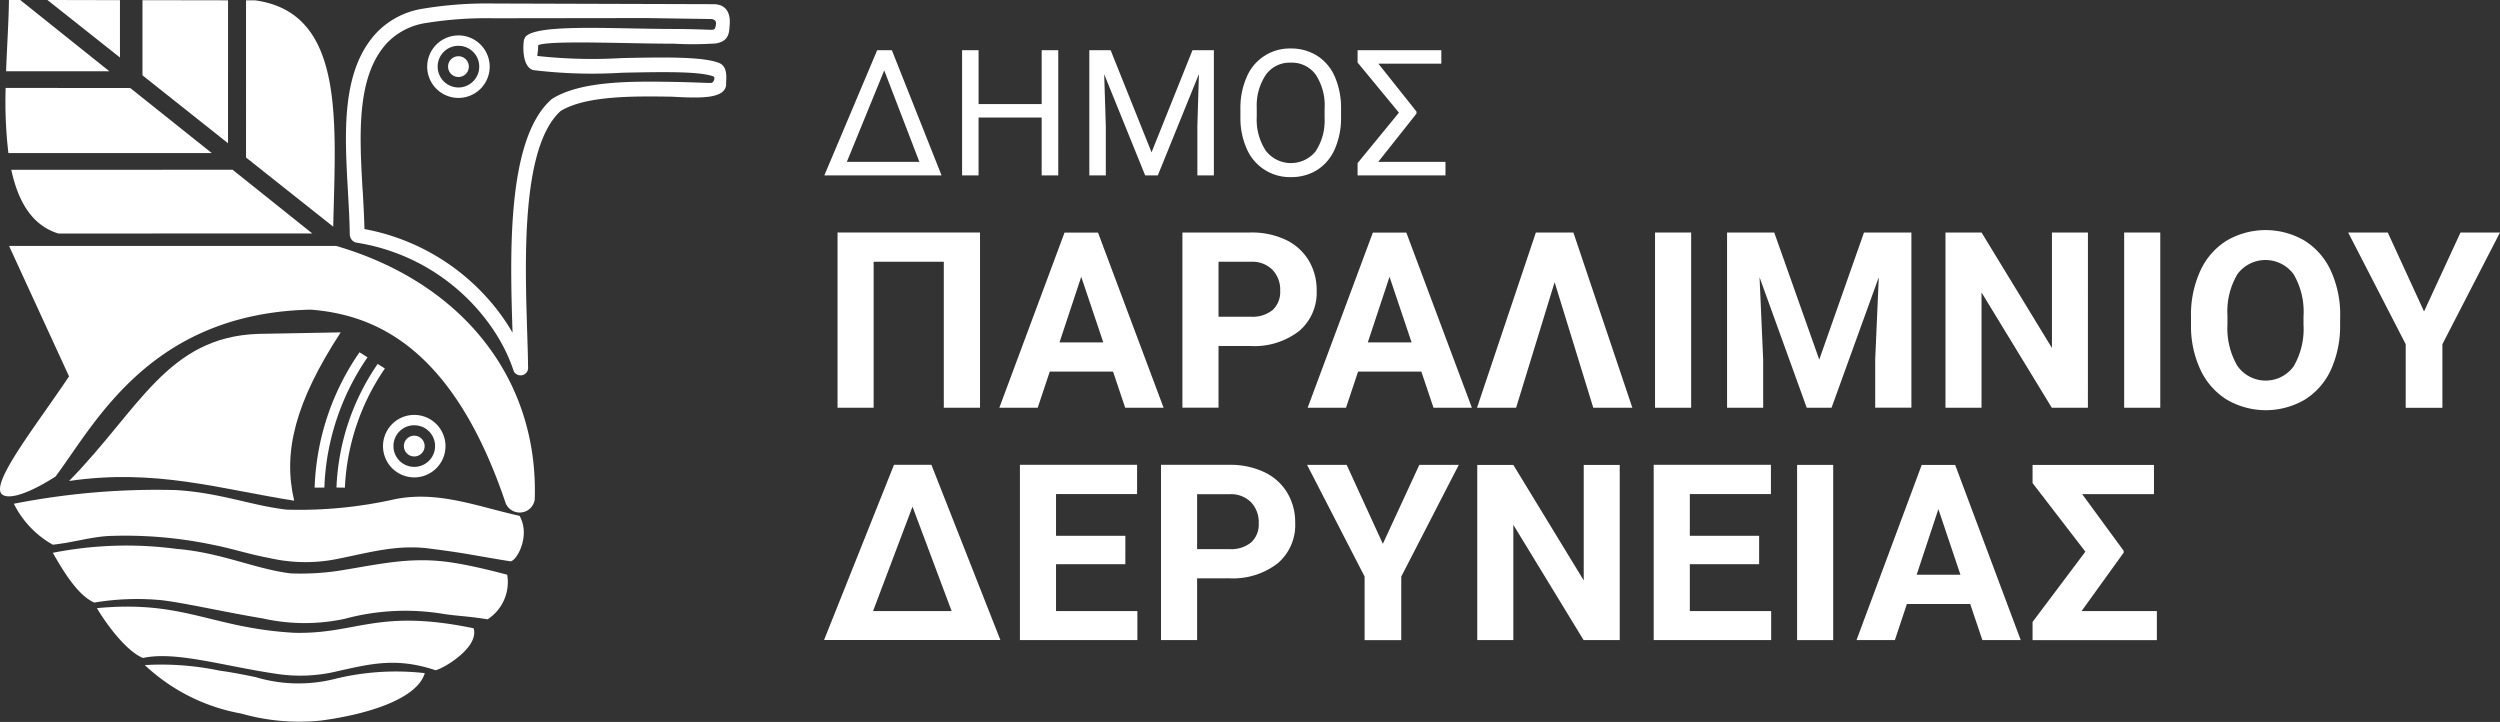 <svg xmlns="http://www.w3.org/2000/svg" xmlns:xlink="http://www.w3.org/1999/xlink" width="192.678" height="55.641" viewBox="0 0 192.678 55.641"><rect x="0" y="0" width="192.678" height="55.641" fill="#333333" stroke="none"/><defs><clipPath id="clip-path"><rect id="Rectangle_8" data-name="Rectangle 8" width="192.678" height="55.641" fill="#fff"></rect></clipPath></defs><g id="Group_4" data-name="Group 4" transform="translate(0 0)" style="isolation: isolate"><g id="Group_3" data-name="Group 3" transform="translate(0 0)" clip-path="url(#clip-path)"><path id="Path_38" data-name="Path 38" d="M18.773.027h.695c6.982.954,6.2,9.378,6.025,17.444l-6.72-5.33ZM10.792.014l6.594.011V11.04L10.792,5.807ZM3.465,0,9.056.013V4.432ZM17.736,13.083l6.142,4.909L4.315,18C2.256,17.372,1.2,15.493.681,13.09Zm-7.888-6.3L16.136,11.8H.459A33.765,33.765,0,0,1,.247,6.779ZM.5,0,1.37,0,8.241,5.494H.281C.355,3.476.486,1.55.5,0" transform="translate(0.189 -0.001)" fill="#fff" fill-rule="evenodd"></path><path id="Path_39" data-name="Path 39" d="M28.828,28.138l0-.014h0l.005.014M16.1,14.539c.056,1.01.113,2.009.135,2.993a16.808,16.808,0,0,1,10.4,6.448,15.22,15.22,0,0,1,1.013,1.539v-.047c-.185-5.8-.466-14.611,2.844-17.792.063-.061.115-.11.153-.144l.076-.054c2.246-1.4,6.25-1.339,9.216-1.294,1.638.025,2.891.1,3.04.081.218-.072.3-.437.157-.5-1.082-.41-4.066-.347-7.036-.286a37.489,37.489,0,0,1-6.833-.2v0l-.005,0L29.2,5.265c-.589-.205-.724-1.089-.715-1.742v0c0-.121.007-.216.011-.286s.016-.158.027-.234l0-.009c0-.014,0,.009,0-.013a1.514,1.514,0,0,1,.11-.247c.619-.812,4.414-.738,8.1-.668,1.175.023,2.338.045,3.364.045,1.285,0,2.331.05,2.817.063.311.007.353-.052.407-.376s-.11-.452-.437-.454l-4.963-.074-11.722.016a29.472,29.472,0,0,0-5.251.369,5.238,5.238,0,0,0-2.893,1.453c-2.464,2.561-2.207,7.1-1.962,11.432m-.99,3.481c0-.029,0-.059,0-.1-.013-1.044-.077-2.176-.142-3.321-.257-4.567-.529-9.357,2.282-12.278A6.287,6.287,0,0,1,20.729.549a30.137,30.137,0,0,1,5.47-.4h0L43.1.2c1.129-.013,1.373.848,1.276,1.672-.014.734-.214,1.21-1.049,1.352a26.147,26.147,0,0,1-3.22.022c-1.04,0-2.207-.022-3.38-.043-3.191-.061-6.464-.124-7.1.157,0,.067-.007.13-.007.182v0c0,.275-.076.6-.058.648a38.538,38.538,0,0,0,6.514.164c3.08-.063,6.172-.128,7.461.364.623.236.6.92.58,1.4,0,.083-.011.122-.007.139s0,.176,0,.193c-.151,1.031-1.888,1.01-4.187.88-2.808-.043-6.592-.1-8.563,1.1l-.083.076c-2.947,2.831-2.675,11.342-2.5,16.944.034,1.069.065,2.036.07,2.86a.588.588,0,0,1-1.105.178l-.009-.027a12.486,12.486,0,0,0-.826-1.933,14.213,14.213,0,0,0-1.183-1.859A15.619,15.619,0,0,0,15.6,18.576a.64.64,0,0,1-.486-.556" transform="translate(11.853 0.122)" fill="#fff"></path><path id="Path_40" data-name="Path 40" d="M18.807,18.566h-.04l-.041,0a1.6,1.6,0,0,0-1.521,1.521l0,.041,0,.041,0,.04,0,.041v0a1.6,1.6,0,0,0,1.521,1.519l.041,0,.04,0,.041,0,.041,0a1.606,1.606,0,0,0,1.521-1.519v0l0-.041V20.13l0-.041a1.6,1.6,0,0,0-1.521-1.521l-.041,0Zm0-.8a2.408,2.408,0,1,0,2.408,2.408,2.413,2.413,0,0,0-2.408-2.408" transform="translate(13.12 14.211)" fill="#fff" fill-rule="evenodd"></path><path id="Path_41" data-name="Path 41" d="M18.094,18.655a.8.8,0,1,1-.8.8.8.8,0,0,1,.8-.8" transform="translate(13.833 14.924)" fill="#fff" fill-rule="evenodd"></path><path id="Path_42" data-name="Path 42" d="M20.7,2.319h-.04l-.041,0A1.6,1.6,0,0,0,19.1,3.842l0,.041,0,.041,0,.04,0,.041a1.608,1.608,0,0,0,1.521,1.523l.041,0h.081l.041,0A1.608,1.608,0,0,0,22.3,4.005V3.964l0-.04,0-.041V3.842a1.6,1.6,0,0,0-1.521-1.521l-.041,0Zm0-.8a2.408,2.408,0,1,0,2.408,2.408A2.413,2.413,0,0,0,20.7,1.516" transform="translate(14.633 1.212)" fill="#fff" fill-rule="evenodd"></path><path id="Path_43" data-name="Path 43" d="M19.986,2.408a.8.8,0,1,1-.8.8.8.8,0,0,1,.8-.8" transform="translate(15.347 1.926)" fill="#fff" fill-rule="evenodd"></path><path id="Path_44" data-name="Path 44" d="M.7,10.531H25.913c9.754,2.844,15.606,10.276,15.3,19.548a1.173,1.173,0,0,1-2.232.3c-3.989-11.855-9.888-14.537-15.034-14.94C11.608,15.713,7.367,24.166,4.282,28.3,1.55,30.049.045,30.159,0,29.327c-.076-1.386,3.082-5.384,5.321-8.745Q3.009,15.555.7,10.531" transform="translate(0 8.425)" fill="#fff" fill-rule="evenodd"></path><path id="Path_45" data-name="Path 45" d="M2.259,23.917a29.231,29.231,0,0,1,9.558-.3c3.4.274,6.046,1.555,8.791,1.886a19.711,19.711,0,0,0,4.237-.292c2.954-.49,5.242-1.012,8.282-.529,1.305.209,2.657.527,4.156.922a3.413,3.413,0,0,1-1.51,3.438c-1.579-.25-2.452-.265-3.355-.409a17.923,17.923,0,0,0-7.668.374,14.729,14.729,0,0,1-6.313-.034c-2.959-.493-5.875-1.168-7.744-1.4a19.909,19.909,0,0,0-5.229.178c-1.364-.569-2.592-2.79-3.206-3.843" transform="translate(1.807 18.689)" fill="#fff" fill-rule="evenodd"></path><path id="Path_46" data-name="Path 46" d="M4.15,26.09c6.732-.635,8.806,1.537,15.212,1.9,4.822.119,6.4-1.892,13.822-.347.448,1.514-2.437,3.163-2.941,3.231-3.02-1.01-5.015-.481-7.452.052a12.2,12.2,0,0,1-4.909.212c-4.03-.6-7.706-1.755-10.186-1.206-1.364-.569-2.932-2.792-3.546-3.843" transform="translate(3.32 20.78)" fill="#fff" fill-rule="evenodd"></path><path id="Path_47" data-name="Path 47" d="M.6,22.036A57.034,57.034,0,0,1,13.08,20.983c3.4.205,5.769,1.179,8.514,1.508a33.511,33.511,0,0,0,8.374-.806c3.335-.671,6.4.581,9.6,1.285.857,1.514-.191,3.438-.695,3.506-1.051-.166-2.1-.355-3.157-.536s-2.068-.319-3.123-.454c-2.549-.328-4.759.355-7.224.835a12.433,12.433,0,0,1-5.082-.1c-1.469-.268-2.929-.742-4.291-1.006a32.833,32.833,0,0,0-8.118-.691c-1.426.085-2.707.5-4.284.67a7.391,7.391,0,0,1-3-3.155" transform="translate(0.476 16.787)" fill="#fff" fill-rule="evenodd"></path><path id="Path_48" data-name="Path 48" d="M6.2,28.508a21.787,21.787,0,0,1,5.757.427c.8.106,1.8.293,2.806.506a11.458,11.458,0,0,0,6.172.11,19.742,19.742,0,0,1,6.846-.423c-.578,1.953-4.27,3.157-8,3.656a16.362,16.362,0,0,1-6.154-.542A14.6,14.6,0,0,1,6.2,28.508" transform="translate(4.959 22.751)" fill="#fff" fill-rule="evenodd"></path><path id="Path_49" data-name="Path 49" d="M2.957,25.685c5.4-5.492,7.557-11.1,14.575-11.337q3.181-.057,6.361-.117c-3.508,5.377-4.473,9.232-3.586,12.973-5.746-.9-10.68-2.493-17.351-1.519" transform="translate(2.366 11.385)" fill="#fff" fill-rule="evenodd"></path><path id="Path_50" data-name="Path 50" d="M14.406,25.109l.65.009a17.608,17.608,0,0,1,3.082-9.184l-.556-.351a18.053,18.053,0,0,0-3.175,9.526" transform="translate(11.525 12.466)" fill="#fff" fill-rule="evenodd"></path><path id="Path_51" data-name="Path 51" d="M13.472,25.509l.749,0a18.842,18.842,0,0,1,3.326-10.035l-.617-.389a19.422,19.422,0,0,0-3.458,10.426" transform="translate(10.778 12.066)" fill="#fff" fill-rule="evenodd"></path><path id="Path_52" data-name="Path 52" d="M14.223,25.505l-.751.005a18.079,18.079,0,0,1,1.64-7.146c.22-.5.461-.994.724-1.478s.547-.972.853-1.442c.081-.124.16-.245.241-.362h0l.617.391a19.2,19.2,0,0,0-3,7.1c-.1.482-.171.967-.225,1.449s-.088.963-.1,1.44l0,.038m-.749,0,.747,0,0-.038c.013-.475.047-.959.1-1.44s.13-.967.225-1.449a19.2,19.2,0,0,1,3-7.1l-.616-.391c-.085.124-.164.245-.241.364-.3.468-.59.952-.853,1.44s-.5.983-.724,1.478a18.1,18.1,0,0,0-1.64,7.144" transform="translate(10.778 12.066)" fill="#fff"></path><path id="Path_53" data-name="Path 53" d="M39.368,2.15H40.5L44.331,11.8H35.295ZM37.03,10.756h5.591L39.912,3.707Z" transform="translate(28.237 1.72)" fill="#fff"></path><path id="Path_54" data-name="Path 54" d="M48.605,11.8H47.327V7.337H42.463V11.8H41.193V2.15h1.271V6.3h4.864V2.15h1.278Z" transform="translate(32.956 1.719)" fill="#fff"></path><path id="Path_55" data-name="Path 55" d="M48.284,2.15l3.154,7.87,3.154-7.87H56.24V11.8H54.968V8.04l.121-4.055L51.92,11.8h-.974L47.787,4l.126,4.036V11.8H46.641V2.15Z" transform="translate(37.314 1.72)" fill="#fff"></path><path id="Path_56" data-name="Path 56" d="M60.867,7.345A5.964,5.964,0,0,1,60.39,9.82a3.637,3.637,0,0,1-1.352,1.613A3.731,3.731,0,0,1,57,11.989a3.606,3.606,0,0,1-3.389-2.156,5.747,5.747,0,0,1-.5-2.4v-.7a5.894,5.894,0,0,1,.484-2.455,3.584,3.584,0,0,1,3.391-2.2,3.748,3.748,0,0,1,2.045.562A3.607,3.607,0,0,1,60.39,4.259a6,6,0,0,1,.477,2.473ZM59.6,6.72a4.324,4.324,0,0,0-.689-2.632,2.271,2.271,0,0,0-1.928-.918,2.247,2.247,0,0,0-1.9.918,4.237,4.237,0,0,0-.713,2.545v.711a4.349,4.349,0,0,0,.7,2.614,2.449,2.449,0,0,0,3.834.05,4.3,4.3,0,0,0,.695-2.57Z" transform="translate(42.489 1.66)" fill="#fff"></path><path id="Path_57" data-name="Path 57" d="M62.665,7.036l-2.948,3.721H64.9v1.039H58.127v-.947l3.186-3.886L58.127,3.1V2.15H64.58V3.189H59.731l2.934,3.688Z" transform="translate(46.504 1.72)" fill="#fff"></path><path id="Path_58" data-name="Path 58" d="M46.841,23.46H44.05V12.209H38.642V23.46H35.861V9.956h10.98Z" transform="translate(28.69 7.964)" fill="#fff"></path><path id="Path_59" data-name="Path 59" d="M51.552,20.677H46.674l-.929,2.783H42.788l5.026-13.5h2.579l5.055,13.5H52.488Zm-4.127-2.254H50.8l-1.7-5.055Z" transform="translate(34.232 7.965)" fill="#fff"></path><path id="Path_60" data-name="Path 60" d="M53.41,18.7v4.757H50.627V9.955H55.9a6.117,6.117,0,0,1,2.675.556,4.127,4.127,0,0,1,1.777,1.582,4.422,4.422,0,0,1,.621,2.335,3.872,3.872,0,0,1-1.359,3.128,5.648,5.648,0,0,1-3.76,1.147Zm0-2.254H55.9a2.447,2.447,0,0,0,1.683-.52,1.892,1.892,0,0,0,.58-1.485,2.22,2.22,0,0,0-.585-1.6,2.18,2.18,0,0,0-1.613-.632H53.41Z" transform="translate(40.503 7.964)" fill="#fff"></path><path id="Path_61" data-name="Path 61" d="M64.753,20.677H59.875l-.929,2.783H55.989l5.026-13.5h2.579l5.054,13.5H65.689Zm-4.127-2.254H64l-1.7-5.055Z" transform="translate(44.793 7.965)" fill="#fff"></path><path id="Path_62" data-name="Path 62" d="M69.222,13.786,66.254,23.46H63.241l4.534-13.5h2.894l4.543,13.5H72.2Z" transform="translate(50.595 7.964)" fill="#fff"></path><rect id="Rectangle_5" data-name="Rectangle 5" width="2.783" height="13.504" transform="translate(127.556 17.921)" fill="#fff"></rect><path id="Path_63" data-name="Path 63" d="M77.583,9.956l3.469,9.794L84.5,9.956h3.654v13.5H85.364V19.768l.277-6.37L82,23.46H80.087L76.451,13.406l.279,6.361V23.46H73.947V9.956Z" transform="translate(59.16 7.964)" fill="#fff"></path><path id="Path_64" data-name="Path 64" d="M94.277,23.46H91.494l-5.416-8.885V23.46H83.3V9.956h2.781l5.425,8.9v-8.9h2.774Z" transform="translate(66.64 7.964)" fill="#fff"></path><rect id="Rectangle_6" data-name="Rectangle 6" width="2.783" height="13.504" transform="translate(163.712 17.921)" fill="#fff"></rect><path id="Path_65" data-name="Path 65" d="M105.306,17.1a8.158,8.158,0,0,1-.7,3.5,5.321,5.321,0,0,1-2.018,2.318,5.964,5.964,0,0,1-6,.009,5.362,5.362,0,0,1-2.041-2.306,7.922,7.922,0,0,1-.733-3.445V16.5a8.092,8.092,0,0,1,.72-3.51,5.338,5.338,0,0,1,2.03-2.327,5.951,5.951,0,0,1,6,0,5.338,5.338,0,0,1,2.03,2.327,8.094,8.094,0,0,1,.718,3.5Zm-2.819-.612a5.692,5.692,0,0,0-.76-3.227,2.689,2.689,0,0,0-4.333-.014,5.622,5.622,0,0,0-.769,3.2V17.1a5.753,5.753,0,0,0,.76,3.209,2.663,2.663,0,0,0,4.342.041,5.715,5.715,0,0,0,.76-3.2Z" transform="translate(75.048 7.882)" fill="#fff"></path><path id="Path_66" data-name="Path 66" d="M106.386,16.04l2.81-6.084h3.042L107.8,18.564v4.9h-2.828v-4.9l-4.433-8.608h3.051Z" transform="translate(80.438 7.964)" fill="#fff"></path><path id="Path_67" data-name="Path 67" d="M40.673,19.9h2.884l5.314,13.5H35.284ZM39.059,31.173h6.057L42.1,23.123Z" transform="translate(28.228 15.924)" fill="#fff"></path><path id="Path_68" data-name="Path 68" d="M51.794,27.557H46.452v3.616h6.27v2.236H43.669V19.9H52.7v2.254H46.452v3.218h5.343Z" transform="translate(34.937 15.924)" fill="#fff"></path><path id="Path_69" data-name="Path 69" d="M52.493,28.651v4.757H49.71V19.9h5.269a6.092,6.092,0,0,1,2.675.556,4.1,4.1,0,0,1,1.777,1.582,4.411,4.411,0,0,1,.621,2.333,3.873,3.873,0,0,1-1.359,3.13,5.658,5.658,0,0,1-3.76,1.145Zm0-2.254h2.486a2.438,2.438,0,0,0,1.683-.52,1.885,1.885,0,0,0,.58-1.483,2.224,2.224,0,0,0-.585-1.6,2.18,2.18,0,0,0-1.613-.632H52.493Z" transform="translate(39.77 15.924)" fill="#fff"></path><path id="Path_70" data-name="Path 70" d="M61.806,25.989l2.81-6.084h3.042l-4.433,8.608v4.9H60.4v-4.9l-4.433-8.608h3.051Z" transform="translate(44.772 15.924)" fill="#fff"></path><path id="Path_71" data-name="Path 71" d="M74.231,33.409H71.448l-5.416-8.885v8.885H63.251v-13.5h2.781l5.425,8.9v-8.9h2.774Z" transform="translate(50.603 15.924)" fill="#fff"></path><path id="Path_72" data-name="Path 72" d="M78.931,27.557H73.589v3.616h6.27v2.236H70.806V19.9H79.84v2.254H73.589v3.218h5.343Z" transform="translate(56.647 15.924)" fill="#fff"></path><rect id="Rectangle_7" data-name="Rectangle 7" width="2.783" height="13.504" transform="translate(138.504 35.83)" fill="#fff"></rect><path id="Path_73" data-name="Path 73" d="M88.252,30.626H83.373l-.927,2.783H79.489l5.026-13.5h2.579l5.053,13.5H89.189Zm-4.127-2.254H87.5l-1.7-5.055Z" transform="translate(63.594 15.924)" fill="#fff"></path><path id="Path_74" data-name="Path 74" d="M94.049,26.666,90.8,31.174h5.805v2.236h-9.58v-1.4l4.07-5.416-4.07-5.287v-1.4h9.357v2.254H90.849l3.2,4.369Z" transform="translate(69.627 15.924)" fill="#fff"></path></g></g></svg>